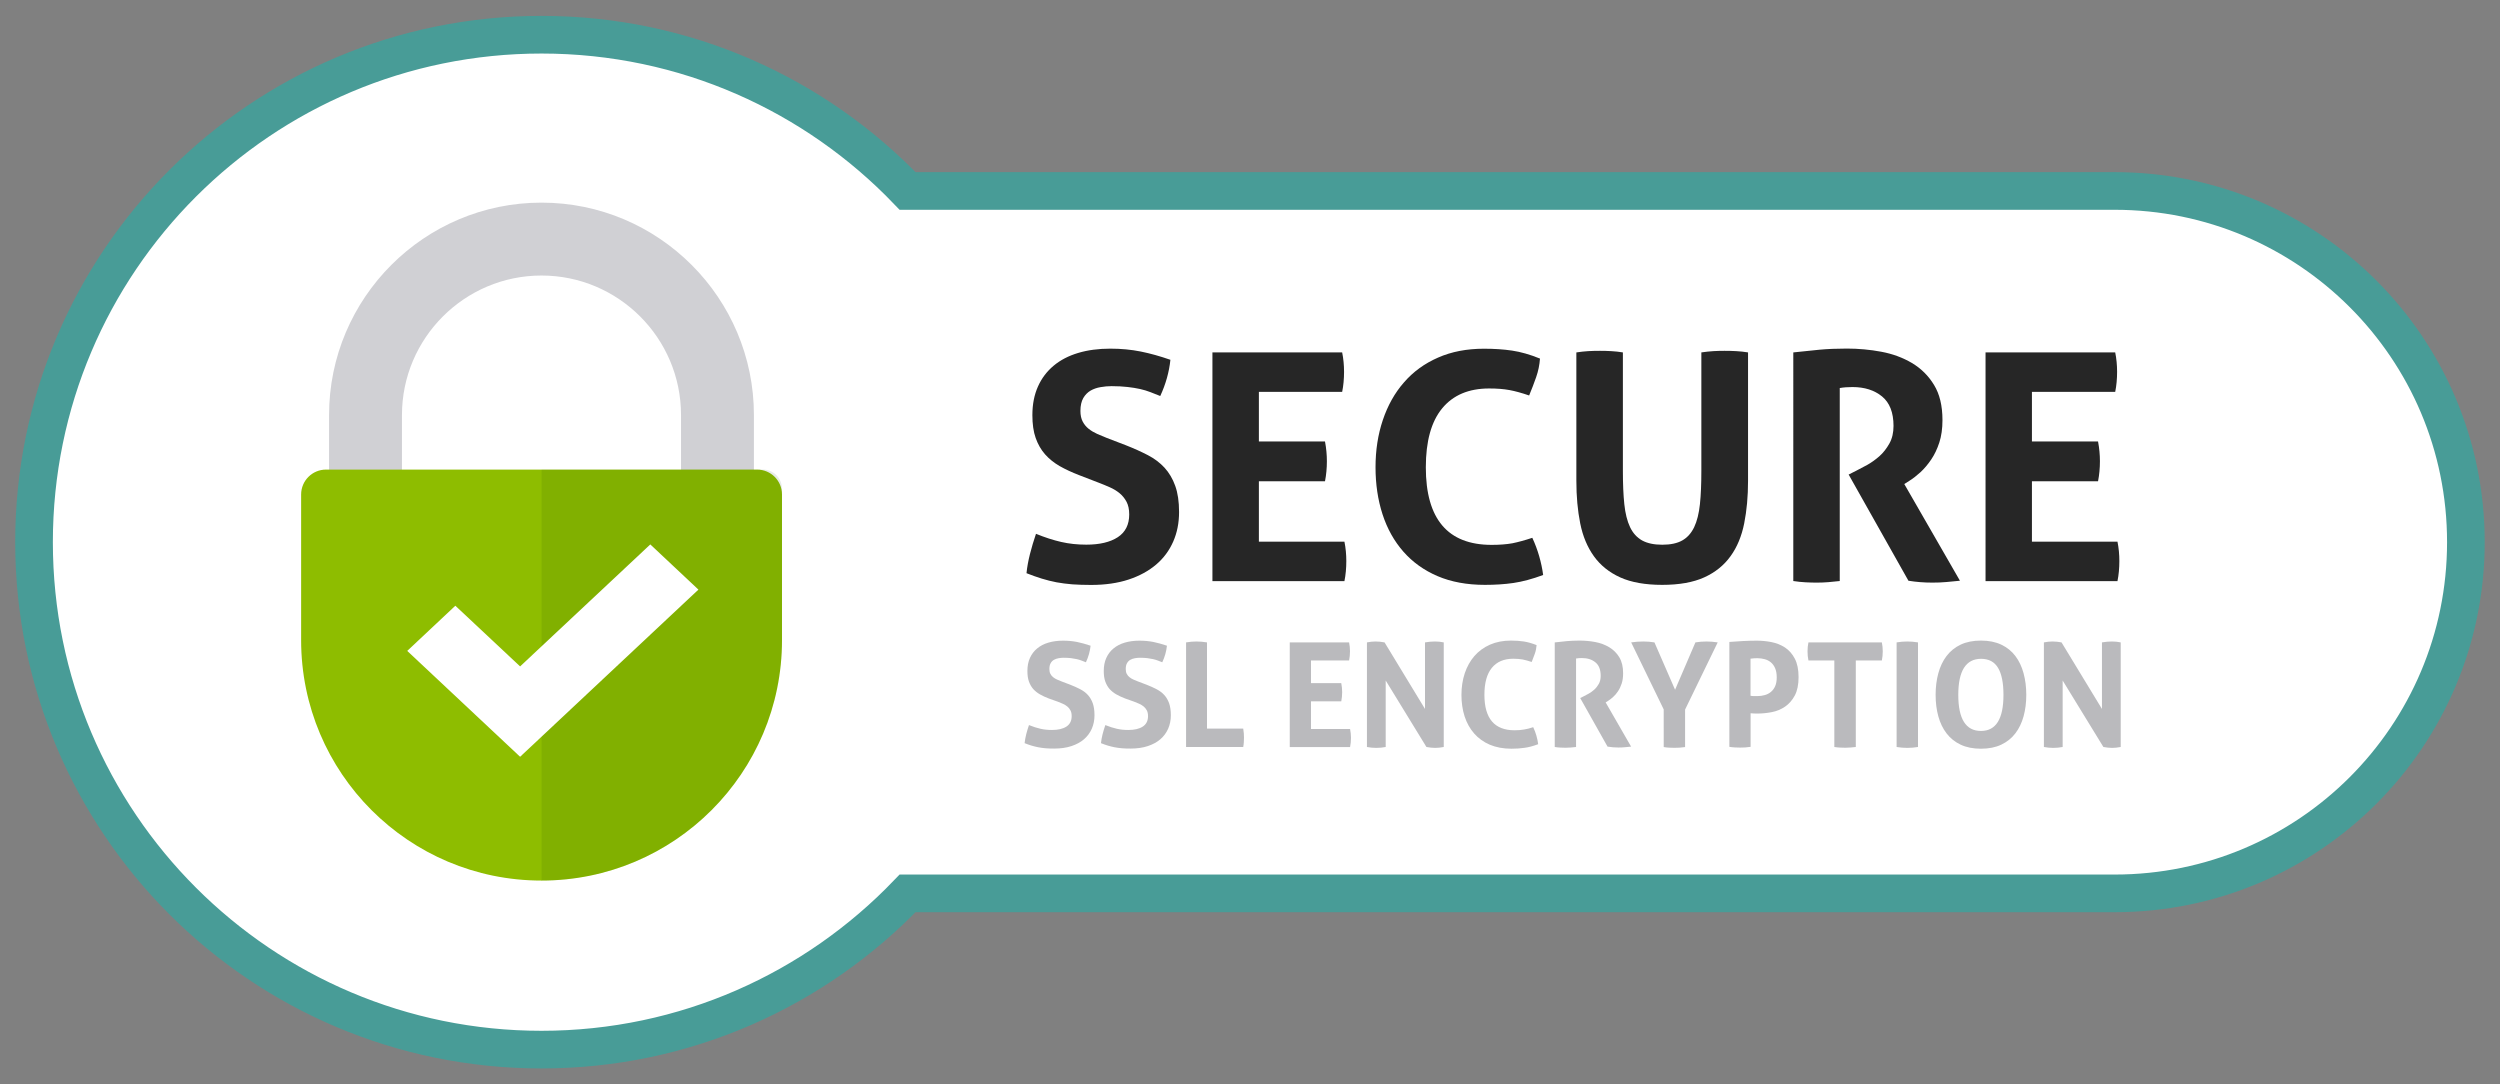 <?xml version="1.0" encoding="utf-8"?>
<!-- Generator: Adobe Illustrator 28.3.0, SVG Export Plug-In . SVG Version: 6.00 Build 0)  -->
<svg version="1.1" id="Camada_1" xmlns="http://www.w3.org/2000/svg" xmlns:xlink="http://www.w3.org/1999/xlink" x="0px" y="0px"
	 viewBox="0 0 332 144" style="enable-background:new 0 0 332 144;" xml:space="preserve">
<rect x="0" y="0" width="332" height="144" fill="#808080" stroke="none"/>
<style type="text/css">
	.st0{fill:#FFFFFF;stroke:#489C97;stroke-width:5;stroke-miterlimit:10;}
	.st1{fill:#D0D0D4;}
	.st2{fill:#8EBD00;}
	.st3{opacity:0.1;clip-path:url(#SVGID_00000111172537275410269820000008900610566776253057_);fill:#134200;}
	.st4{fill:#FFFFFF;}
	.st5{fill:#262626;}
	.st6{fill:#BABABD;}
</style>
<g>
	<path class="st0" d="M280.83,25.36h-160.3C108.27,12.58,91.03,4.61,71.92,4.61C34.7,4.61,4.52,34.78,4.52,72
		s30.17,67.39,67.39,67.39c19.11,0,36.35-7.97,48.62-20.75h160.3c25.76,0,46.64-20.88,46.64-46.64v0
		C327.48,46.24,306.59,25.36,280.83,25.36z"/>
	<g>
		<g>
			<g>
				<g>
					<path class="st1" d="M100.13,62.51h-9.69v-7.39c0-10.22-8.31-18.53-18.53-18.53c-10.21,0-18.53,8.31-18.53,18.53v7.39H43.7
						v-7.39c0-15.56,12.66-28.21,28.21-28.21c15.56,0,28.21,12.66,28.21,28.21V62.51z"/>
					<path class="st2" d="M71.92,116.94L71.92,116.94c-17.64,0-31.93-14.3-31.93-31.93V65.67c0-1.83,1.48-3.31,3.31-3.31h57.24
						c1.83,0,3.31,1.48,3.31,3.31v19.34C103.85,102.64,89.55,116.94,71.92,116.94z"/>
					<g>
						<defs>
							<path id="SVGID_1_" d="M100.13,62.35v-6.24c0.4-16.07-11.78-28.17-26.28-29.14C57.42,25.87,43.7,38.92,43.7,55.12v7.24h-1.2
								c-1.39,0-2.52,1.13-2.52,2.52V85c0,17.64,14.3,31.93,31.93,31.93h0c17.64,0,31.93-14.3,31.93-31.93V64.88
								c0-1.39-1.13-2.52-2.52-2.52H100.13z M53.39,55.12c0-10.22,8.31-18.53,18.53-18.53c10.21,0,18.53,8.31,18.53,18.53v7.24
								H53.39V55.12z"/>
						</defs>
						<clipPath id="SVGID_00000029045089829214104760000006416122437741832343_">
							<use xlink:href="#SVGID_1_"  style="overflow:visible;"/>
						</clipPath>
						
							<rect x="71.92" y="62.35" style="opacity:0.1;clip-path:url(#SVGID_00000029045089829214104760000006416122437741832343_);fill:#134200;" width="31.93" height="54.59"/>
					</g>
				</g>
			</g>
			<polygon class="st4" points="69.07,100.5 54.08,86.44 60.47,80.44 69.07,88.5 86.36,72.3 92.75,78.3 			"/>
		</g>
		<g>
			<path class="st5" d="M143.31,63.1c-0.96-0.37-1.82-0.77-2.58-1.2c-0.76-0.44-1.41-0.96-1.94-1.56c-0.54-0.61-0.95-1.33-1.25-2.17
				c-0.3-0.84-0.44-1.86-0.44-3.04c0-1.44,0.25-2.7,0.74-3.8c0.49-1.1,1.19-2.02,2.09-2.77c0.9-0.75,1.98-1.31,3.25-1.69
				c1.27-0.38,2.69-0.57,4.27-0.57c1.44,0,2.78,0.13,4.03,0.38c1.25,0.25,2.57,0.62,3.95,1.1c-0.17,1.63-0.62,3.24-1.35,4.81
				c-0.42-0.17-0.85-0.34-1.29-0.51c-0.44-0.17-0.9-0.31-1.39-0.42c-0.49-0.11-1.05-0.2-1.67-0.27c-0.62-0.07-1.32-0.11-2.11-0.11
				c-0.48,0-0.96,0.04-1.46,0.13c-0.49,0.08-0.94,0.24-1.33,0.46c-0.39,0.23-0.72,0.56-0.97,0.99c-0.25,0.44-0.38,1.01-0.38,1.71
				c0,0.56,0.1,1.03,0.3,1.41c0.2,0.38,0.46,0.7,0.8,0.97c0.34,0.27,0.72,0.49,1.14,0.68c0.42,0.18,0.84,0.36,1.27,0.53l2.53,0.97
				c1.07,0.42,2.04,0.86,2.91,1.31c0.87,0.45,1.61,1.01,2.22,1.67c0.6,0.66,1.08,1.46,1.42,2.41c0.34,0.94,0.51,2.1,0.51,3.48
				c0,1.44-0.26,2.75-0.78,3.93c-0.52,1.18-1.27,2.2-2.26,3.04c-0.99,0.84-2.2,1.51-3.65,1.99c-1.45,0.48-3.12,0.72-5,0.72
				c-0.93,0-1.76-0.03-2.49-0.08c-0.73-0.06-1.43-0.15-2.09-0.27c-0.66-0.13-1.32-0.29-1.96-0.49c-0.65-0.2-1.32-0.44-2.03-0.72
				c0.08-0.82,0.24-1.67,0.46-2.55c0.23-0.89,0.49-1.78,0.8-2.68c1.18,0.48,2.29,0.84,3.34,1.08c1.04,0.24,2.15,0.36,3.34,0.36
				c1.77,0,3.17-0.33,4.18-0.99c1.01-0.66,1.52-1.67,1.52-3.02c0-0.68-0.12-1.24-0.36-1.69c-0.24-0.45-0.55-0.83-0.93-1.14
				c-0.38-0.31-0.81-0.57-1.29-0.78c-0.48-0.21-0.97-0.42-1.48-0.61L143.31,63.1z"/>
			<path class="st5" d="M161.01,46.8h17.23c0.17,0.84,0.25,1.7,0.25,2.58c0,0.93-0.08,1.82-0.25,2.66h-11.06v6.59h8.78
				c0.17,0.9,0.25,1.77,0.25,2.62c0,0.9-0.08,1.79-0.25,2.66h-8.78v8.02h11.36c0.17,0.84,0.25,1.7,0.25,2.58
				c0,0.93-0.08,1.82-0.25,2.66h-17.53V46.8z"/>
			<path class="st5" d="M203.49,71.42c0.37,0.79,0.67,1.6,0.91,2.43c0.24,0.83,0.42,1.67,0.53,2.51c-1.46,0.54-2.78,0.89-3.95,1.06
				c-1.17,0.17-2.43,0.25-3.78,0.25c-2.39,0-4.49-0.39-6.29-1.16c-1.8-0.77-3.32-1.86-4.54-3.25c-1.22-1.39-2.15-3.05-2.77-4.96
				c-0.62-1.91-0.93-4-0.93-6.25c0-2.25,0.32-4.34,0.97-6.27c0.65-1.93,1.58-3.6,2.81-5c1.22-1.41,2.73-2.51,4.52-3.29
				c1.79-0.79,3.82-1.18,6.1-1.18c1.35,0,2.6,0.08,3.74,0.25c1.14,0.17,2.37,0.52,3.7,1.06c-0.06,0.84-0.23,1.67-0.51,2.47
				c-0.28,0.8-0.59,1.61-0.93,2.43c-0.99-0.34-1.86-0.58-2.62-0.72c-0.76-0.14-1.66-0.21-2.7-0.21c-2.7,0-4.78,0.88-6.23,2.64
				c-1.45,1.76-2.17,4.37-2.17,7.83c0,6.87,2.91,10.3,8.74,10.3c1.04,0,1.96-0.07,2.75-0.21C201.62,71.99,202.5,71.75,203.49,71.42z
				"/>
			<path class="st5" d="M209.36,46.8c0.53-0.08,1.06-0.14,1.56-0.17c0.51-0.03,1.03-0.04,1.56-0.04c0.48,0,0.97,0.01,1.48,0.04
				c0.51,0.03,1.03,0.08,1.56,0.17v15.75c0,1.72,0.06,3.19,0.19,4.41c0.13,1.22,0.38,2.24,0.76,3.04c0.38,0.8,0.92,1.39,1.6,1.77
				c0.69,0.38,1.58,0.57,2.68,0.57c1.1,0,1.99-0.19,2.66-0.57c0.67-0.38,1.2-0.97,1.58-1.77c0.38-0.8,0.63-1.82,0.76-3.04
				c0.13-1.22,0.19-2.7,0.19-4.41V46.8c0.56-0.08,1.1-0.14,1.6-0.17c0.51-0.03,1-0.04,1.48-0.04c0.51,0,1.02,0.01,1.54,0.04
				c0.52,0.03,1.05,0.08,1.58,0.17v17.06c0,2.05-0.17,3.93-0.51,5.64c-0.34,1.7-0.94,3.16-1.82,4.37c-0.87,1.21-2.04,2.15-3.5,2.81
				c-1.46,0.66-3.32,0.99-5.57,0.99c-2.25,0-4.11-0.33-5.57-0.99c-1.46-0.66-2.63-1.6-3.5-2.81c-0.87-1.21-1.48-2.67-1.82-4.37
				c-0.34-1.7-0.51-3.58-0.51-5.64V46.8z"/>
			<path class="st5" d="M238.16,46.8c1.24-0.14,2.4-0.26,3.48-0.36c1.08-0.1,2.29-0.15,3.61-0.15c1.55,0,3.08,0.14,4.58,0.42
				c1.51,0.28,2.86,0.78,4.08,1.5c1.21,0.72,2.19,1.69,2.93,2.91c0.75,1.22,1.12,2.78,1.12,4.67c0,1.13-0.14,2.12-0.42,2.98
				c-0.28,0.86-0.64,1.61-1.08,2.26c-0.44,0.65-0.91,1.2-1.41,1.67c-0.51,0.46-0.99,0.84-1.44,1.12l-0.72,0.46l7.39,12.84
				c-0.56,0.06-1.15,0.11-1.77,0.17c-0.62,0.06-1.25,0.08-1.9,0.08c-1.07,0-2.13-0.08-3.17-0.25l-7.94-14.1l1.01-0.51
				c0.39-0.2,0.87-0.45,1.44-0.76c0.56-0.31,1.1-0.7,1.63-1.16c0.52-0.46,0.96-1.03,1.33-1.69c0.37-0.66,0.55-1.44,0.55-2.34
				c0-1.77-0.51-3.08-1.52-3.91c-1.01-0.83-2.32-1.25-3.93-1.25c-0.62,0-1.18,0.04-1.69,0.13v25.63c-0.51,0.06-1.01,0.11-1.52,0.15
				c-0.51,0.04-1,0.06-1.48,0.06c-0.48,0-0.99-0.01-1.52-0.04c-0.54-0.03-1.08-0.08-1.65-0.17V46.8z"/>
			<path class="st5" d="M263.67,46.8h17.23c0.17,0.84,0.25,1.7,0.25,2.58c0,0.93-0.08,1.82-0.25,2.66h-11.06v6.59h8.78
				c0.17,0.9,0.25,1.77,0.25,2.62c0,0.9-0.08,1.79-0.25,2.66h-8.78v8.02h11.36c0.17,0.84,0.25,1.7,0.25,2.58
				c0,0.93-0.08,1.82-0.25,2.66h-17.52V46.8z"/>
		</g>
		<g>
			<path class="st6" d="M139.28,92.76c-0.44-0.17-0.83-0.35-1.18-0.55c-0.35-0.2-0.64-0.44-0.89-0.71c-0.24-0.28-0.43-0.61-0.57-1
				c-0.14-0.39-0.2-0.85-0.2-1.39c0-0.66,0.11-1.24,0.34-1.74c0.23-0.5,0.54-0.92,0.96-1.26c0.41-0.34,0.91-0.6,1.49-0.77
				c0.58-0.17,1.23-0.26,1.95-0.26c0.66,0,1.27,0.06,1.84,0.17c0.57,0.12,1.17,0.28,1.81,0.5c-0.08,0.75-0.28,1.48-0.62,2.2
				c-0.19-0.08-0.39-0.15-0.59-0.23c-0.2-0.08-0.41-0.14-0.64-0.19c-0.23-0.05-0.48-0.09-0.76-0.13c-0.28-0.03-0.6-0.05-0.97-0.05
				c-0.22,0-0.44,0.02-0.67,0.06c-0.23,0.04-0.43,0.11-0.61,0.21c-0.18,0.1-0.33,0.25-0.44,0.45c-0.12,0.2-0.17,0.46-0.17,0.78
				c0,0.26,0.04,0.47,0.14,0.65c0.09,0.17,0.21,0.32,0.37,0.44c0.15,0.12,0.33,0.23,0.52,0.31c0.19,0.08,0.39,0.16,0.58,0.24
				l1.16,0.44c0.49,0.19,0.93,0.39,1.33,0.6c0.4,0.21,0.74,0.46,1.01,0.76c0.28,0.3,0.49,0.67,0.65,1.1
				c0.15,0.43,0.23,0.96,0.23,1.59c0,0.66-0.12,1.25-0.36,1.8c-0.24,0.54-0.58,1-1.03,1.39c-0.45,0.39-1.01,0.69-1.67,0.91
				c-0.66,0.22-1.43,0.33-2.29,0.33c-0.42,0-0.8-0.01-1.14-0.04c-0.34-0.03-0.65-0.07-0.96-0.13c-0.3-0.06-0.6-0.13-0.9-0.22
				c-0.3-0.09-0.61-0.2-0.93-0.33c0.04-0.37,0.11-0.76,0.21-1.17c0.1-0.41,0.23-0.81,0.37-1.23c0.54,0.22,1.05,0.38,1.53,0.49
				c0.48,0.11,0.98,0.16,1.53,0.16c0.81,0,1.45-0.15,1.91-0.45c0.46-0.3,0.7-0.76,0.7-1.38c0-0.31-0.05-0.57-0.16-0.77
				c-0.11-0.21-0.25-0.38-0.42-0.52c-0.17-0.14-0.37-0.26-0.59-0.36c-0.22-0.1-0.44-0.19-0.68-0.28L139.28,92.76z"/>
			<path class="st6" d="M149.42,92.76c-0.44-0.17-0.83-0.35-1.18-0.55c-0.35-0.2-0.64-0.44-0.89-0.71c-0.24-0.28-0.43-0.61-0.57-1
				c-0.14-0.39-0.2-0.85-0.2-1.39c0-0.66,0.11-1.24,0.34-1.74c0.23-0.5,0.54-0.92,0.96-1.26c0.41-0.34,0.91-0.6,1.49-0.77
				c0.58-0.17,1.23-0.26,1.95-0.26c0.66,0,1.27,0.06,1.84,0.17c0.57,0.12,1.17,0.28,1.81,0.5c-0.08,0.75-0.28,1.48-0.62,2.2
				c-0.19-0.08-0.39-0.15-0.59-0.23c-0.2-0.08-0.41-0.14-0.64-0.19c-0.23-0.05-0.48-0.09-0.76-0.13c-0.28-0.03-0.6-0.05-0.97-0.05
				c-0.22,0-0.44,0.02-0.67,0.06c-0.23,0.04-0.43,0.11-0.61,0.21c-0.18,0.1-0.33,0.25-0.44,0.45c-0.12,0.2-0.17,0.46-0.17,0.78
				c0,0.26,0.04,0.47,0.14,0.65c0.09,0.17,0.21,0.32,0.37,0.44c0.15,0.12,0.33,0.23,0.52,0.31c0.19,0.08,0.39,0.16,0.58,0.24
				l1.16,0.44c0.49,0.19,0.93,0.39,1.33,0.6c0.4,0.21,0.74,0.46,1.01,0.76c0.28,0.3,0.49,0.67,0.65,1.1
				c0.15,0.43,0.23,0.96,0.23,1.59c0,0.66-0.12,1.25-0.36,1.8c-0.24,0.54-0.58,1-1.03,1.39c-0.45,0.39-1.01,0.69-1.67,0.91
				c-0.66,0.22-1.43,0.33-2.29,0.33c-0.42,0-0.8-0.01-1.14-0.04c-0.33-0.03-0.65-0.07-0.96-0.13c-0.3-0.06-0.6-0.13-0.9-0.22
				c-0.3-0.09-0.61-0.2-0.93-0.33c0.04-0.37,0.11-0.76,0.21-1.17c0.1-0.41,0.23-0.81,0.37-1.23c0.54,0.22,1.05,0.38,1.53,0.49
				c0.48,0.11,0.98,0.16,1.53,0.16c0.81,0,1.45-0.15,1.91-0.45c0.46-0.3,0.7-0.76,0.7-1.38c0-0.31-0.05-0.57-0.16-0.77
				c-0.11-0.21-0.25-0.38-0.42-0.52c-0.17-0.14-0.37-0.26-0.59-0.36c-0.22-0.1-0.44-0.19-0.68-0.28L149.42,92.76z"/>
			<path class="st6" d="M157.51,85.31c0.48-0.08,0.93-0.12,1.37-0.12c0.45,0,0.92,0.04,1.41,0.12v11.45h4.81
				c0.04,0.22,0.06,0.43,0.08,0.63c0.01,0.2,0.02,0.39,0.02,0.57c0,0.21-0.01,0.41-0.02,0.61c-0.01,0.2-0.04,0.41-0.08,0.63h-7.59
				V85.31z"/>
			<path class="st6" d="M171.28,85.31h7.88c0.08,0.39,0.12,0.78,0.12,1.18c0,0.42-0.04,0.83-0.12,1.22h-5.06v3.01h4.02
				c0.08,0.41,0.12,0.81,0.12,1.2c0,0.41-0.04,0.82-0.12,1.22h-4.02v3.67h5.19c0.08,0.39,0.12,0.78,0.12,1.18
				c0,0.42-0.04,0.83-0.12,1.22h-8.01V85.31z"/>
			<path class="st6" d="M181.53,85.31c0.4-0.08,0.78-0.12,1.14-0.12c0.39,0,0.79,0.04,1.2,0.12l5.37,8.84v-8.84
				c0.46-0.08,0.91-0.12,1.33-0.12c0.4,0,0.79,0.04,1.16,0.12V99.2c-0.41,0.08-0.79,0.12-1.12,0.12c-0.36,0-0.75-0.04-1.18-0.12
				l-5.41-8.83v8.83c-0.41,0.08-0.83,0.12-1.25,0.12s-0.84-0.04-1.24-0.12V85.31z"/>
			<path class="st6" d="M203.61,96.57c0.17,0.36,0.31,0.73,0.42,1.11c0.11,0.38,0.19,0.76,0.24,1.15c-0.67,0.25-1.27,0.41-1.81,0.48
				c-0.53,0.08-1.11,0.12-1.73,0.12c-1.09,0-2.05-0.18-2.88-0.53c-0.82-0.35-1.52-0.85-2.08-1.49c-0.56-0.64-0.98-1.39-1.27-2.27
				c-0.28-0.88-0.42-1.83-0.42-2.86c0-1.03,0.15-1.99,0.44-2.87c0.3-0.88,0.72-1.64,1.28-2.29c0.56-0.64,1.25-1.15,2.07-1.51
				c0.82-0.36,1.75-0.54,2.79-0.54c0.62,0,1.19,0.04,1.71,0.12c0.52,0.08,1.08,0.24,1.69,0.48c-0.03,0.39-0.1,0.76-0.23,1.13
				c-0.13,0.37-0.27,0.74-0.42,1.11c-0.45-0.15-0.85-0.26-1.2-0.33c-0.35-0.06-0.76-0.1-1.24-0.1c-1.24,0-2.19,0.4-2.85,1.21
				c-0.66,0.8-0.99,2-0.99,3.58c0,3.14,1.33,4.71,4,4.71c0.48,0,0.89-0.03,1.26-0.1C202.75,96.83,203.16,96.72,203.61,96.57z"/>
			<path class="st6" d="M206.5,85.31c0.57-0.06,1.1-0.12,1.59-0.17c0.5-0.04,1.05-0.07,1.65-0.07c0.71,0,1.41,0.06,2.1,0.19
				c0.69,0.13,1.31,0.36,1.86,0.69c0.55,0.33,1,0.77,1.34,1.33c0.34,0.56,0.51,1.27,0.51,2.13c0,0.51-0.06,0.97-0.19,1.36
				c-0.13,0.39-0.29,0.74-0.49,1.03c-0.2,0.3-0.41,0.55-0.65,0.76c-0.23,0.21-0.45,0.38-0.66,0.51l-0.33,0.21l3.38,5.87
				c-0.26,0.03-0.53,0.05-0.81,0.08c-0.28,0.03-0.57,0.04-0.87,0.04c-0.49,0-0.97-0.04-1.45-0.12l-3.63-6.45l0.46-0.23
				c0.18-0.09,0.4-0.21,0.66-0.35c0.26-0.14,0.5-0.32,0.74-0.53c0.24-0.21,0.44-0.47,0.61-0.77c0.17-0.3,0.25-0.66,0.25-1.07
				c0-0.81-0.23-1.41-0.7-1.79c-0.46-0.38-1.06-0.57-1.8-0.57c-0.28,0-0.54,0.02-0.77,0.06V99.2c-0.23,0.03-0.46,0.05-0.7,0.07
				c-0.23,0.02-0.46,0.03-0.68,0.03c-0.22,0-0.45-0.01-0.7-0.02c-0.25-0.01-0.5-0.04-0.75-0.08V85.31z"/>
			<path class="st6" d="M220.95,94.23l-4.33-8.92c0.54-0.08,1.08-0.12,1.62-0.12c0.49,0,0.98,0.04,1.47,0.12l2.74,6.29l2.7-6.29
				c0.48-0.08,0.97-0.12,1.47-0.12c0.46,0,0.96,0.04,1.49,0.12l-4.33,8.92v4.98c-0.26,0.04-0.5,0.06-0.73,0.08
				c-0.23,0.01-0.46,0.02-0.7,0.02c-0.22,0-0.45-0.01-0.69-0.02c-0.24-0.01-0.48-0.04-0.72-0.08V94.23z"/>
			<path class="st6" d="M229.66,85.25c0.59-0.05,1.19-0.09,1.8-0.12c0.61-0.03,1.22-0.05,1.83-0.05c0.64,0,1.3,0.06,1.96,0.19
				c0.66,0.13,1.26,0.37,1.8,0.72c0.53,0.35,0.97,0.85,1.3,1.48c0.33,0.63,0.5,1.45,0.5,2.45c0,1-0.17,1.82-0.5,2.44
				c-0.33,0.62-0.77,1.12-1.29,1.48c-0.53,0.36-1.12,0.61-1.77,0.73c-0.65,0.13-1.29,0.19-1.92,0.19c-0.17,0-0.33,0-0.47-0.01
				c-0.15-0.01-0.29-0.02-0.42-0.03v4.46c-0.24,0.04-0.48,0.06-0.71,0.08c-0.23,0.01-0.46,0.02-0.68,0.02
				c-0.21,0-0.43-0.01-0.68-0.02c-0.25-0.01-0.5-0.04-0.75-0.08V85.25z M232.48,92.4c0.16,0.03,0.3,0.04,0.43,0.04
				c0.14,0,0.3,0,0.49,0c0.32,0,0.64-0.04,0.95-0.13c0.31-0.08,0.58-0.22,0.82-0.42c0.24-0.19,0.43-0.45,0.57-0.76
				c0.14-0.32,0.21-0.71,0.21-1.17c0-0.48-0.07-0.88-0.21-1.21c-0.14-0.33-0.33-0.59-0.57-0.79c-0.24-0.2-0.51-0.34-0.82-0.42
				c-0.31-0.08-0.62-0.13-0.95-0.13c-0.14,0-0.27,0-0.4,0.01c-0.12,0.01-0.3,0.02-0.53,0.05V92.4z"/>
			<path class="st6" d="M243.62,87.71h-3.46c-0.08-0.39-0.12-0.79-0.12-1.22c0-0.4,0.04-0.79,0.12-1.18h9.75
				c0.08,0.39,0.12,0.78,0.12,1.18c0,0.42-0.04,0.83-0.12,1.22h-3.46V99.2c-0.23,0.03-0.46,0.05-0.7,0.07
				c-0.23,0.02-0.46,0.03-0.68,0.03c-0.22,0-0.45-0.01-0.71-0.02c-0.25-0.01-0.51-0.04-0.76-0.08V87.71z"/>
			<path class="st6" d="M251.87,85.31c0.48-0.08,0.95-0.12,1.41-0.12c0.46,0,0.94,0.04,1.43,0.12V99.2
				c-0.49,0.08-0.96,0.12-1.41,0.12c-0.48,0-0.95-0.04-1.43-0.12V85.31z"/>
			<path class="st6" d="M263.07,99.43c-1.04,0-1.94-0.18-2.7-0.54c-0.76-0.36-1.38-0.86-1.87-1.5c-0.49-0.64-0.85-1.39-1.09-2.26
				c-0.24-0.87-0.36-1.82-0.36-2.85c0-1.03,0.12-1.99,0.36-2.87c0.24-0.88,0.6-1.64,1.09-2.29c0.49-0.64,1.11-1.15,1.87-1.51
				c0.76-0.36,1.66-0.54,2.7-0.54c1.04,0,1.94,0.18,2.7,0.54c0.76,0.36,1.38,0.86,1.87,1.51c0.49,0.64,0.85,1.41,1.09,2.29
				c0.24,0.88,0.36,1.84,0.36,2.87c0,1.03-0.12,1.98-0.36,2.85c-0.24,0.87-0.6,1.62-1.09,2.26c-0.49,0.64-1.11,1.14-1.87,1.5
				C265.01,99.25,264.11,99.43,263.07,99.43z M263.07,97.07c2,0,2.99-1.6,2.99-4.79c0-1.6-0.24-2.79-0.72-3.59
				c-0.48-0.8-1.23-1.2-2.25-1.2c-2.02,0-3.03,1.6-3.03,4.79C260.06,95.47,261.06,97.07,263.07,97.07z"/>
			<path class="st6" d="M271.43,85.31c0.4-0.08,0.78-0.12,1.14-0.12c0.39,0,0.79,0.04,1.2,0.12l5.37,8.84v-8.84
				c0.46-0.08,0.91-0.12,1.33-0.12c0.4,0,0.79,0.04,1.16,0.12V99.2c-0.41,0.08-0.79,0.12-1.12,0.12c-0.36,0-0.75-0.04-1.18-0.12
				l-5.41-8.83v8.83c-0.41,0.08-0.83,0.12-1.25,0.12c-0.42,0-0.84-0.04-1.24-0.12V85.31z"/>
		</g>
	</g>
</g>
<g>
</g>
<g>
</g>
<g>
</g>
<g>
</g>
<g>
</g>
<g>
</g>
<g>
</g>
<g>
</g>
<g>
</g>
<g>
</g>
<g>
</g>
<g>
</g>
<g>
</g>
<g>
</g>
<g>
</g>
</svg>
